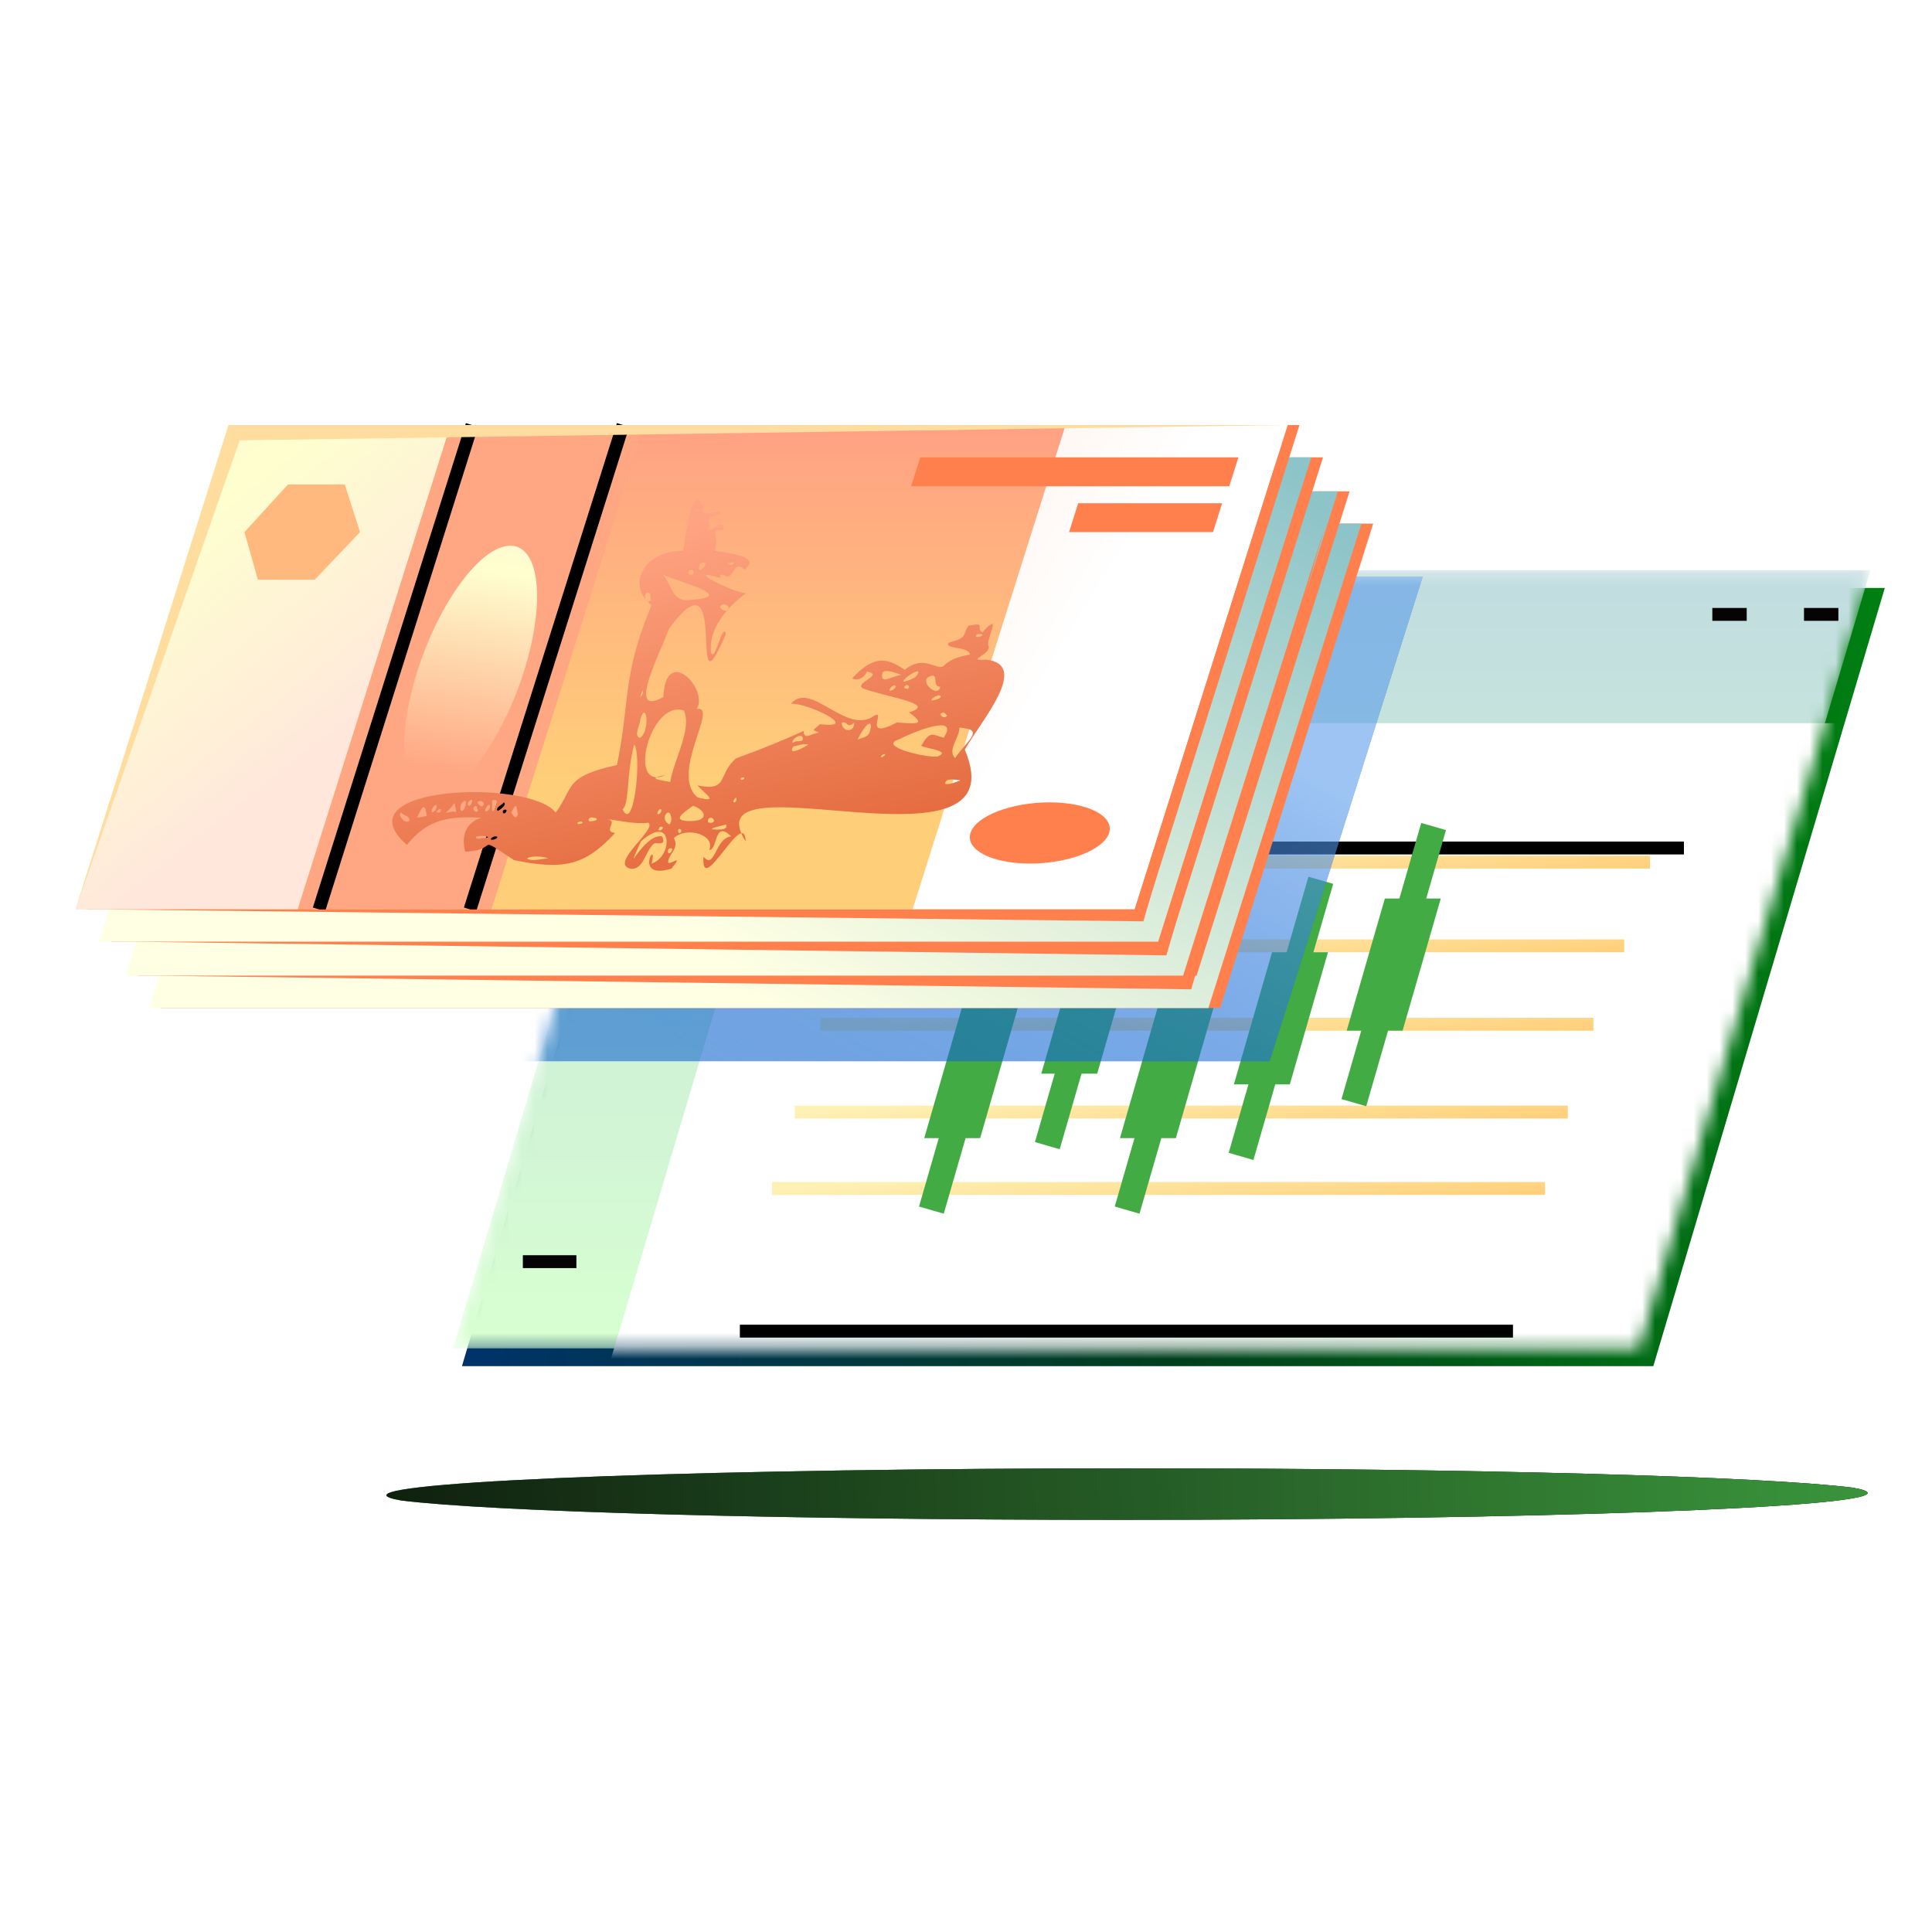 <svg width="150" height="150" viewBox="0 0 150 150" fill="none" xmlns="http://www.w3.org/2000/svg">
<rect width="150" height="150" fill="white"/>
<path d="M145 115.912C145 115.773 144.607 115.634 143.846 115.502C136.828 114.63 114.52 114 88.089 114C56.013 114 30 114.938 30 116.088C30 116.227 30.392 116.366 31.153 116.498C38.197 117.37 60.48 118 86.911 118C118.986 118 145 117.062 145 115.912Z" fill="#42AB44"/>
<path d="M145 115.912C145 115.773 144.607 115.634 143.846 115.502C136.828 114.63 114.52 114 88.089 114C56.013 114 30 114.938 30 116.088C30 116.227 30.392 116.366 31.153 116.498C38.197 117.37 60.48 118 86.911 118C118.986 118 145 117.062 145 115.912Z" fill="#050304"/>
<path d="M145 115.912C145 115.773 144.607 115.634 143.846 115.502C136.828 114.63 114.52 114 88.089 114C56.013 114 30 114.938 30 116.088C30 116.227 30.392 116.366 31.153 116.498C38.197 117.37 60.48 118 86.911 118C118.986 118 145 117.062 145 115.912Z" fill="url(#paint0_linear_24072_110488)"/>
<rect width="92.497" height="63.07" transform="matrix(1 0 -0.285 0.958 53.84 45.648)" fill="url(#paint1_linear_24072_110488)"/>
<mask id="mask0_24072_110488" style="mask-type:alpha" maskUnits="userSpaceOnUse" x="35" y="44" width="111" height="61">
<rect width="92.072" height="63.07" transform="matrix(1 0 -0.285 0.958 53.149 44.268)" fill="white"/>
</mask>
<g mask="url(#mask0_24072_110488)">
<rect width="92.072" height="63.07" transform="matrix(1 0 -0.285 0.958 53.149 44.268)" fill="url(#paint2_linear_24072_110488)"/>
<path d="M60.274 34.539H69.927L45.422 56.022H35.769L60.274 34.539Z" fill="white"/>
<circle cx="2.696" cy="2.696" r="2.696" transform="matrix(1 0 -0.285 0.958 53.914 51.143)" fill="#42AB44"/>
<path d="M51.597 61.002L55.753 61.002" stroke="#050304"/>
<g filter="url(#filter0_d_24072_110488)">
<rect width="81.237" height="55.892" transform="matrix(1 0 -0.285 0.958 62.117 51.148)" fill="white"/>
<rect width="11.15" height="1.856" transform="matrix(1 0 -0.285 0.958 65.296 55.412)" fill="#050304"/>
<line x1="57.443" y1="98.35" x2="117.467" y2="98.35" stroke="black"/>
<line x1="70.716" y1="60.838" x2="130.74" y2="60.838" stroke="black"/>
</g>
<path d="M140.062 47.701L142.731 47.701" stroke="#050304"/>
<path d="M132.945 47.701L135.614 47.701" stroke="#050304"/>
<path d="M50.327 65.264L54.484 65.264" stroke="#050304"/>
<path d="M49.187 69.096L53.343 69.096" stroke="#050304"/>
<path d="M48.044 72.936L52.2 72.936" stroke="#050304"/>
<path d="M40.594 97.955L44.751 97.955" stroke="#050304"/>
<line x1="59.935" y1="92.272" x2="119.958" y2="92.272" stroke="url(#paint3_linear_24072_110488)"/>
<line x1="61.701" y1="86.338" x2="121.725" y2="86.338" stroke="url(#paint4_linear_24072_110488)"/>
<line x1="63.689" y1="79.522" x2="123.713" y2="79.522" stroke="url(#paint5_linear_24072_110488)"/>
<line x1="66.079" y1="73.434" x2="126.103" y2="73.434" stroke="url(#paint6_linear_24072_110488)"/>
<line x1="68.085" y1="66.932" x2="128.109" y2="66.932" stroke="url(#paint7_linear_24072_110488)"/>
<path d="M79.063 78.103H74.721L71.758 88.364H76.099L79.063 78.103Z" fill="#42AB44"/>
<path d="M88.15 73.098H83.808L80.845 83.358H85.186L88.15 73.098Z" fill="#42AB44"/>
<path d="M94.258 78.103H89.916L86.953 88.364H91.294L94.258 78.103Z" fill="#42AB44"/>
<path d="M103.104 73.932H98.762L95.799 84.192H100.14L103.104 73.932Z" fill="#42AB44"/>
<path d="M111.862 69.76H107.52L104.557 80.02H108.898L111.862 69.76Z" fill="#42AB44"/>
<path d="M78.505 72.514L72.313 93.952" stroke="#42AB44" stroke-width="2" stroke-miterlimit="10"/>
<path d="M87.506 67.51L81.314 88.948" stroke="#42AB44" stroke-width="2" stroke-miterlimit="10"/>
<path d="M93.701 72.514L87.509 93.952" stroke="#42AB44" stroke-width="2" stroke-miterlimit="10"/>
<path d="M102.547 68.344L96.355 89.782" stroke="#42AB44" stroke-width="2" stroke-miterlimit="10"/>
<path d="M111.305 64.172L105.113 85.611" stroke="#42AB44" stroke-width="2" stroke-miterlimit="10"/>
<g opacity="0.6" filter="url(#filter1_f_24072_110488)">
<path d="M110.453 44.787H28.222L16.342 82.397H98.574L110.453 44.787Z" fill="#1467CF"/>
<path d="M110.453 44.787H28.222L16.342 82.397H98.574L110.453 44.787Z" fill="url(#paint8_linear_24072_110488)"/>
</g>
</g>
<path d="M106.614 40.652H24.382L12.502 78.262H94.734L106.614 40.652Z" fill="#FF804D"/>
<path d="M105.7 40.652H23.468L11.588 78.262H93.82L105.7 40.652Z" fill="url(#paint9_linear_24072_110488)"/>
<path d="M104.783 38.147H22.552L10.672 75.756H92.903L104.783 38.147Z" fill="#FF804D"/>
<path d="M103.87 38.147H21.639L9.759 75.756H91.99L103.87 38.147Z" fill="url(#paint10_linear_24072_110488)"/>
<path d="M102.719 35.508H20.488L8.608 73.117H90.839L102.719 35.508Z" fill="#FF804D"/>
<path d="M101.807 35.508H19.576L7.696 73.117H89.927L101.807 35.508Z" fill="url(#paint11_linear_24072_110488)"/>
<path d="M100.89 33H18.659L6.779 70.61H89.01L100.89 33Z" fill="#FF804D"/>
<path d="M99.977 33H17.746L5.866 70.61H88.097L99.977 33Z" fill="url(#paint12_linear_24072_110488)"/>
<path d="M99.977 33H17.746L5.866 70.61H88.097L99.977 33Z" fill="url(#paint13_linear_24072_110488)"/>
<path d="M82.731 33H34.992L23.113 70.61H70.851L82.731 33Z" fill="url(#paint14_linear_24072_110488)"/>
<path d="M50.031 33H34.992L23.113 70.61H38.151L50.031 33Z" fill="#FFA682"/>
<path d="M33.452 61.9C35.738 61.9 38.972 57.528 40.676 52.134C42.38 46.741 41.907 42.369 39.621 42.369C37.335 42.369 34.101 46.741 32.398 52.134C30.694 57.528 31.166 61.9 33.452 61.9Z" fill="url(#paint15_linear_24072_110488)"/>
<path d="M79.979 67.046C82.951 67.046 85.695 65.982 86.11 64.67C86.524 63.358 84.451 62.295 81.479 62.295C78.507 62.295 75.763 63.358 75.348 64.67C74.934 65.982 77.007 67.046 79.979 67.046Z" fill="#FF804D"/>
<path d="M36.647 33L24.767 70.61" stroke="black" stroke-miterlimit="10"/>
<path d="M48.375 33L36.495 70.61" stroke="black" stroke-miterlimit="10"/>
<path d="M26.772 37.617H22.357L18.982 41.312L20.023 45.007H24.438L27.95 41.312L26.772 37.617Z" fill="#FFB97E"/>
<g style="mix-blend-mode:multiply">
<path d="M57.893 65.332C57.802 62.56 54.406 69.818 54.62 66.519C55.528 67.575 55.492 65.068 56.776 64.936C55.399 63.616 55.753 65.991 55.063 65.991C55.576 64.804 53.301 64.144 52.319 65.068C52.759 65.859 51.944 66.255 51.874 66.915C51.886 67.311 53.227 66.123 52.121 67.443C49.069 68.367 51.119 64.936 50.59 67.047C52.275 66.519 52.255 63.088 49.752 65.332C48.296 68.631 49.961 64.672 51.395 64.936C51.739 65.595 51.228 65.463 50.814 65.463C50.096 65.991 50.01 67.575 48.947 67.443C47.279 67.047 51.01 64.408 50.349 63.88C48.927 64.012 47.949 63.616 46.983 63.616C48.225 63.616 46.691 64.54 47.753 64.672C45.444 67.179 43.801 67.575 39.912 66.783C36.715 64.672 38.92 65.991 36.119 66.123C35.804 64.936 36.138 63.88 37.367 63.484C34.787 63.352 33.186 63.616 31.595 65.595C26.293 60.977 41.085 60.449 43.148 63.088C44.602 61.109 43.748 60.317 47.903 59.393C48.935 54.379 48.277 52.531 50.579 46.989C48.596 45.405 49.982 42.766 53.017 42.766C53.379 41.182 53.622 37.355 54.653 39.335C54.002 40.522 56.488 39.203 55.824 39.995C54.678 40.127 55.147 40.39 55.077 41.05C54.814 41.446 55.933 40.522 56.126 40.786C56.373 41.314 55.904 41.05 55.587 41.182C55.42 41.71 55.792 41.842 55.501 42.766C56.287 42.898 59.239 43.162 57.801 44.217C56.948 43.426 57.041 44.877 56.393 44.745C56.159 44.613 55.786 44.481 55.937 44.877C52.918 43.953 56.708 45.933 57.908 46.065C56.471 47.12 54.963 48.836 55.207 50.684C55.509 51.475 56.137 48.176 56.355 49.232C53.235 56.49 56.813 42.106 51.927 48.836C51.469 50.288 48.476 55.83 51.502 54.115C51.69 50.024 55.022 53.455 54.107 55.038C55.846 54.774 51.971 60.053 54.147 61.901C56.05 62.428 54.548 61.505 54.163 60.977C56.618 61.505 55.697 60.053 57.176 58.865C59.357 58.074 60.628 57.546 62.396 56.754C62.422 57.546 63.044 56.886 63.596 56.886C62.989 56.622 63.086 56.754 63.666 56.226C66.99 56.622 62.553 54.511 61.407 54.642C62.956 52.795 65.72 57.15 67.876 55.566C68.87 55.038 66.837 57.546 69.641 56.094C71.393 56.226 71.807 56.226 70.581 55.302C72.859 54.642 68.748 54.115 67.025 53.455C66.184 53.059 68.738 52.399 67.304 52.135C67.179 52.531 66.64 52.927 66.171 52.663C67.859 50.816 68.879 51.079 70.243 52.003C71.722 50.816 72.589 52.003 73.224 51.739C73.846 51.079 74.716 50.947 75.309 50.816C75.242 50.156 73.227 50.42 73.669 49.892C75.174 49.496 74.664 49.364 75.19 48.572C76.653 48.308 75.7 48.704 76.265 49.1C77.952 47.252 76.429 49.892 76.759 50.156C76.965 50.816 74.867 51.343 76.564 51.211C80.026 51.607 76.167 55.962 74.907 58.206C79.34 68.631 53.479 58.337 57.893 65.332ZM51.654 60.185C50.053 60.449 51.391 60.581 52.039 60.713C52.305 58.997 53.745 56.622 53.1 55.17C50.494 54.247 48.616 61.505 51.654 60.185ZM69.776 57.414C68.091 57.941 71.939 58.865 72.808 58.733C74.079 58.206 71.085 58.074 71.582 57.81C72.192 56.754 72.384 57.018 73.267 57.282C74.582 55.302 70.77 56.886 69.776 57.414ZM53.464 46.593C57.41 46.329 52.915 45.273 51.468 44.613C52.087 45.273 52.18 46.725 53.464 46.593ZM49.231 57.81C48.618 60.185 48.876 62.428 48.337 62.824C49.229 64.804 49.85 58.469 49.231 57.81ZM74.146 58.865C75.157 57.414 76.511 56.622 74.483 56.49C74.508 57.282 73.527 58.206 74.146 58.865ZM53.564 63.748C55.219 63.748 54.683 62.824 53.801 62.56C53.082 63.088 52.046 63.748 53.564 63.748ZM49.718 55.83C49.731 56.226 49.163 57.15 49.673 57.282C50.489 56.886 50.218 54.247 49.718 55.83ZM73 53.323C72.31 53.323 72.961 52.135 72.146 52.531C71.331 52.927 72.846 54.247 73 53.323ZM69.98 52.399C69.608 52.267 68.629 51.871 68.504 52.267C68.35 53.191 69.111 52.531 69.98 52.399ZM67.626 56.358C67.558 55.698 66.728 57.018 66.602 57.414C67.376 57.15 67.514 57.15 67.626 56.358ZM70.227 52.927C70.545 52.795 71.276 52.663 71.305 52.135C71.071 52.003 69.813 52.927 70.227 52.927ZM62.752 57.81C62.38 57.678 61.883 57.941 61.607 57.941C61.081 58.733 62.393 58.074 62.752 57.81ZM33.131 63.352C33.009 62.428 32.871 62.428 32.441 63.352C32.22 63.616 32.993 63.352 33.131 63.352ZM66.329 56.094C65.749 56.622 65.819 55.962 65.364 56.094C65.293 56.754 66.314 57.018 66.329 56.094ZM51.619 63.352C51.536 63.616 51.728 63.88 51.963 64.012C52.322 63.748 52.007 62.56 51.619 63.352ZM35.422 63.088C35.245 61.901 35.354 62.428 34.774 62.956C34.235 63.352 35.229 62.824 35.422 63.088ZM42.575 66.651C42.341 66.519 41.279 66.387 40.919 66.651C41.25 66.915 42.161 66.651 42.575 66.651ZM55.701 64.408C55.977 64.408 56.529 64.408 56.378 64.012C55.922 64.144 54.597 64.408 55.701 64.408ZM62.325 57.414C62.396 56.754 61.359 57.414 61.552 57.678C61.911 57.414 62.242 57.678 62.325 57.414ZM74.57 60.581C74.294 60.581 73.412 60.317 73.383 60.845C73.617 60.977 74.253 60.713 74.57 60.581ZM50.566 46.593C50.47 46.461 50.553 46.197 50.457 46.065C49.892 45.669 49.986 47.12 50.566 46.593ZM40.209 63.22C40.1 62.692 40.129 62.164 39.699 63.088C39.795 63.22 40.043 63.748 40.209 63.22ZM31.145 63.088C30.827 63.22 31.405 64.012 31.764 63.748C31.889 63.352 31.337 63.352 31.145 63.088ZM54.297 43.953C54.131 44.481 54.628 44.217 54.753 43.821C54.837 43.557 54.243 43.69 54.297 43.953ZM56.567 47.252C56.65 46.989 56.044 46.725 55.919 47.12C55.877 47.252 56.442 47.648 56.567 47.252ZM36.099 62.692C36.141 62.56 36.224 62.296 36.128 62.164C35.534 62.296 35.711 63.484 36.099 62.692ZM72.39 54.379C72.666 54.379 73.301 54.115 72.929 53.983C72.653 53.983 72.114 54.379 72.39 54.379ZM37.418 65.068C38.384 65.068 37.639 64.804 37.046 64.936C36.728 65.068 37.239 65.2 37.418 65.068ZM38.403 62.824C38.486 62.56 38.833 61.901 38.197 62.164C38.252 62.428 38.098 63.352 38.403 62.824ZM53.855 44.481C53.938 44.217 53.428 44.085 53.441 44.481C53.399 44.613 53.772 44.745 53.855 44.481ZM39.121 62.296C38.9 62.56 38.444 62.692 38.637 62.956C38.955 62.824 39.356 62.428 39.121 62.296ZM55.178 63.88C55.73 63.88 55.248 63.22 54.985 63.616C54.902 63.88 55.04 63.88 55.178 63.88ZM46.059 63.484C45.687 63.352 45.52 63.88 45.975 63.748C46.389 63.748 46.473 63.484 46.059 63.484ZM33.85 62.824C34.058 62.164 33.477 62.692 33.532 62.956C33.449 63.22 33.808 62.956 33.85 62.824ZM37.562 62.428C37.604 62.296 37.273 62.032 37.052 62.296C37.148 62.428 37.437 62.824 37.562 62.428ZM73.533 55.566C73.436 55.434 73.244 55.17 73.022 55.434C72.981 55.566 73.311 55.83 73.533 55.566ZM38.031 62.692C38.114 62.428 37.838 62.428 37.755 62.692C37.492 63.088 37.906 63.088 38.031 62.692ZM69.55 53.323C69.496 53.059 69.136 53.323 69.053 53.587C69.149 53.719 69.509 53.455 69.55 53.323ZM36.968 62.56C36.513 62.692 36.898 63.22 37.119 62.956C37.023 62.824 37.065 62.692 36.968 62.56ZM52.069 65.859C51.793 65.859 51.806 66.255 51.944 66.255C52.082 66.255 52.345 65.859 52.069 65.859ZM36.638 62.296C36.805 61.769 36.044 62.428 36.416 62.56C36.554 62.56 36.596 62.428 36.638 62.296ZM56.312 43.69C56.589 43.69 56.739 44.085 57.002 43.69C57.044 43.557 56.547 43.821 56.312 43.69ZM38.426 64.936C38.288 64.936 37.928 65.2 38.204 65.2C38.48 65.2 38.84 64.936 38.426 64.936ZM51.109 63.22C51.247 63.22 51.51 62.824 51.234 62.824C51.054 62.956 50.971 63.22 51.109 63.22ZM76.085 49.232C75.947 49.232 75.809 49.232 75.768 49.364C75.822 49.628 76.637 49.232 76.085 49.232ZM34.222 62.956C34.347 62.56 33.628 63.088 34.042 63.088C34.18 63.088 34.18 63.088 34.222 62.956ZM70.42 53.191C70.282 53.191 70.061 53.455 70.336 53.455C70.571 53.587 70.696 53.191 70.42 53.191ZM52.9 64.54C52.941 64.408 52.707 64.276 52.666 64.408C52.582 64.672 52.816 64.804 52.9 64.54ZM57.183 61.901C57.003 62.032 56.782 62.296 57.058 62.296C57.237 62.164 57.141 62.032 57.183 61.901ZM51.465 64.276C51.507 64.144 51.231 64.144 51.19 64.276C50.968 64.54 51.382 64.54 51.465 64.276ZM68.711 58.601C68.752 58.469 68.435 58.601 68.393 58.733C68.351 58.865 68.669 58.733 68.711 58.601ZM39.327 62.956C39.369 62.824 39.093 62.824 39.051 62.956C38.968 63.22 39.243 63.22 39.327 62.956ZM49.875 53.587C49.833 53.719 49.75 53.983 49.708 54.115C49.888 53.983 49.971 53.719 49.875 53.587ZM45.244 63.88C45.148 63.748 45.01 63.748 44.83 63.88C44.788 64.012 45.064 64.012 45.244 63.88ZM54.293 39.599C54.335 39.467 54.059 39.467 54.017 39.599C53.976 39.731 54.114 39.731 54.293 39.599ZM57.779 60.449C57.821 60.317 57.545 60.317 57.503 60.449C57.462 60.581 57.738 60.581 57.779 60.449Z" fill="url(#paint16_linear_24072_110488)"/>
</g>
<path d="M94.886 39.07H83.71L83.002 41.314H94.178L94.886 39.07Z" fill="#FF804D"/>
<path d="M96.149 35.508H71.452L70.744 37.751H95.441L96.149 35.508Z" fill="#FF804D"/>
<path d="M5.866 70.61L17.746 33H99.977L18.612 34.188L5.866 70.61Z" fill="#FFDD9F"/>
<path d="M8.488 70.61H88.098L99.186 35.508L88.772 71.534L8.488 70.61Z" fill="#FF804D"/>
<path d="M10.593 73.119H89.927L100.973 38.148L90.559 74.174L10.593 73.119Z" fill="#FF804D"/>
<path d="M12.382 75.755H91.854L102.9 40.785L92.486 76.811L12.382 75.755Z" fill="#FF804D"/>
<defs>
<filter id="filter0_d_24072_110488" x="46.168" y="51.148" width="97.186" height="58.568" filterUnits="userSpaceOnUse" color-interpolation-filters="sRGB">
<feFlood flood-opacity="0" result="BackgroundImageFix"/>
<feColorMatrix in="SourceAlpha" type="matrix" values="0 0 0 0 0 0 0 0 0 0 0 0 0 0 0 0 0 0 127 0" result="hardAlpha"/>
<feOffset dy="5"/>
<feComposite in2="hardAlpha" operator="out"/>
<feColorMatrix type="matrix" values="0 0 0 0 0 0 0 0 0 0 0 0 0 0 0 0 0 0 1 0"/>
<feBlend mode="normal" in2="BackgroundImageFix" result="effect1_dropShadow_24072_110488"/>
<feBlend mode="normal" in="SourceGraphic" in2="effect1_dropShadow_24072_110488" result="shape"/>
</filter>
<filter id="filter1_f_24072_110488" x="12.342" y="40.787" width="102.111" height="45.609" filterUnits="userSpaceOnUse" color-interpolation-filters="sRGB">
<feFlood flood-opacity="0" result="BackgroundImageFix"/>
<feBlend mode="normal" in="SourceGraphic" in2="BackgroundImageFix" result="shape"/>
<feGaussianBlur stdDeviation="2" result="effect1_foregroundBlur_24072_110488"/>
</filter>
<linearGradient id="paint0_linear_24072_110488" x1="166.921" y1="114" x2="1.461" y2="122.889" gradientUnits="userSpaceOnUse">
<stop stop-color="#42AB44"/>
<stop offset="1" stop-color="#42AB44" stop-opacity="0"/>
</linearGradient>
<linearGradient id="paint1_linear_24072_110488" x1="107.219" y1="-1.43634e-06" x2="-40.939" y2="36.277" gradientUnits="userSpaceOnUse">
<stop stop-color="#00910E"/>
<stop offset="0.431" stop-color="#003F1D"/>
<stop offset="1" stop-color="#002B9A"/>
</linearGradient>
<linearGradient id="paint2_linear_24072_110488" x1="46.036" y1="0" x2="46.036" y2="63.07" gradientUnits="userSpaceOnUse">
<stop stop-color="#C1DCE0"/>
<stop offset="1" stop-color="#D8FFD1"/>
</linearGradient>
<linearGradient id="paint3_linear_24072_110488" x1="113.935" y1="93.491" x2="113.296" y2="87.077" gradientUnits="userSpaceOnUse">
<stop stop-color="#FFCE79"/>
<stop offset="1" stop-color="#FEF1B5"/>
</linearGradient>
<linearGradient id="paint4_linear_24072_110488" x1="115.702" y1="87.557" x2="115.062" y2="81.144" gradientUnits="userSpaceOnUse">
<stop stop-color="#FFCE79"/>
<stop offset="1" stop-color="#FEF1B5"/>
</linearGradient>
<linearGradient id="paint5_linear_24072_110488" x1="117.689" y1="80.741" x2="117.05" y2="74.327" gradientUnits="userSpaceOnUse">
<stop stop-color="#FFCE79"/>
<stop offset="1" stop-color="#FEF1B5"/>
</linearGradient>
<linearGradient id="paint6_linear_24072_110488" x1="120.079" y1="74.653" x2="119.44" y2="68.24" gradientUnits="userSpaceOnUse">
<stop stop-color="#FFCE79"/>
<stop offset="1" stop-color="#FEF1B5"/>
</linearGradient>
<linearGradient id="paint7_linear_24072_110488" x1="122.085" y1="68.151" x2="121.446" y2="61.737" gradientUnits="userSpaceOnUse">
<stop stop-color="#FFCE79"/>
<stop offset="1" stop-color="#FEF1B5"/>
</linearGradient>
<linearGradient id="paint8_linear_24072_110488" x1="102.895" y1="60.925" x2="81.868" y2="98.561" gradientUnits="userSpaceOnUse">
<stop stop-color="#5C9DEA"/>
<stop offset="1" stop-color="#0057D6" stop-opacity="0"/>
</linearGradient>
<linearGradient id="paint9_linear_24072_110488" x1="108.764" y1="43.858" x2="86.121" y2="90.608" gradientUnits="userSpaceOnUse">
<stop stop-color="#8DC4C9"/>
<stop offset="1" stop-color="#FEFFE3"/>
</linearGradient>
<linearGradient id="paint10_linear_24072_110488" x1="106.935" y1="41.352" x2="84.291" y2="88.102" gradientUnits="userSpaceOnUse">
<stop stop-color="#8DC4C9"/>
<stop offset="1" stop-color="#FEFFE3"/>
</linearGradient>
<linearGradient id="paint11_linear_24072_110488" x1="104.871" y1="38.714" x2="82.228" y2="85.464" gradientUnits="userSpaceOnUse">
<stop stop-color="#8DC4C9"/>
<stop offset="1" stop-color="#FEFFE3"/>
</linearGradient>
<linearGradient id="paint12_linear_24072_110488" x1="58.861" y1="33" x2="84.133" y2="48.451" gradientUnits="userSpaceOnUse">
<stop stop-color="#FFE8DB"/>
<stop offset="1" stop-color="white"/>
</linearGradient>
<linearGradient id="paint13_linear_24072_110488" x1="20.555" y1="16.858" x2="43.484" y2="45.876" gradientUnits="userSpaceOnUse">
<stop stop-color="#FFE7DA"/>
<stop offset="0.395" stop-color="#FEFFCF"/>
<stop offset="0.946" stop-color="#FEFFCF" stop-opacity="0"/>
</linearGradient>
<linearGradient id="paint14_linear_24072_110488" x1="58.862" y1="33" x2="58.862" y2="70.61" gradientUnits="userSpaceOnUse">
<stop stop-color="#FFA183"/>
<stop offset="0.729" stop-color="#FFCE79"/>
</linearGradient>
<linearGradient id="paint15_linear_24072_110488" x1="46.134" y1="34.856" x2="41.986" y2="61.155" gradientUnits="userSpaceOnUse">
<stop stop-color="#FFE7DA"/>
<stop offset="0.395" stop-color="#FEFFCF"/>
<stop offset="1" stop-color="#FEFFCF" stop-opacity="0"/>
</linearGradient>
<linearGradient id="paint16_linear_24072_110488" x1="60.346" y1="38.779" x2="68.19" y2="72.462" gradientUnits="userSpaceOnUse">
<stop stop-color="#FFA483"/>
<stop offset="1" stop-color="#DD5B2B"/>
</linearGradient>
</defs>
</svg>
